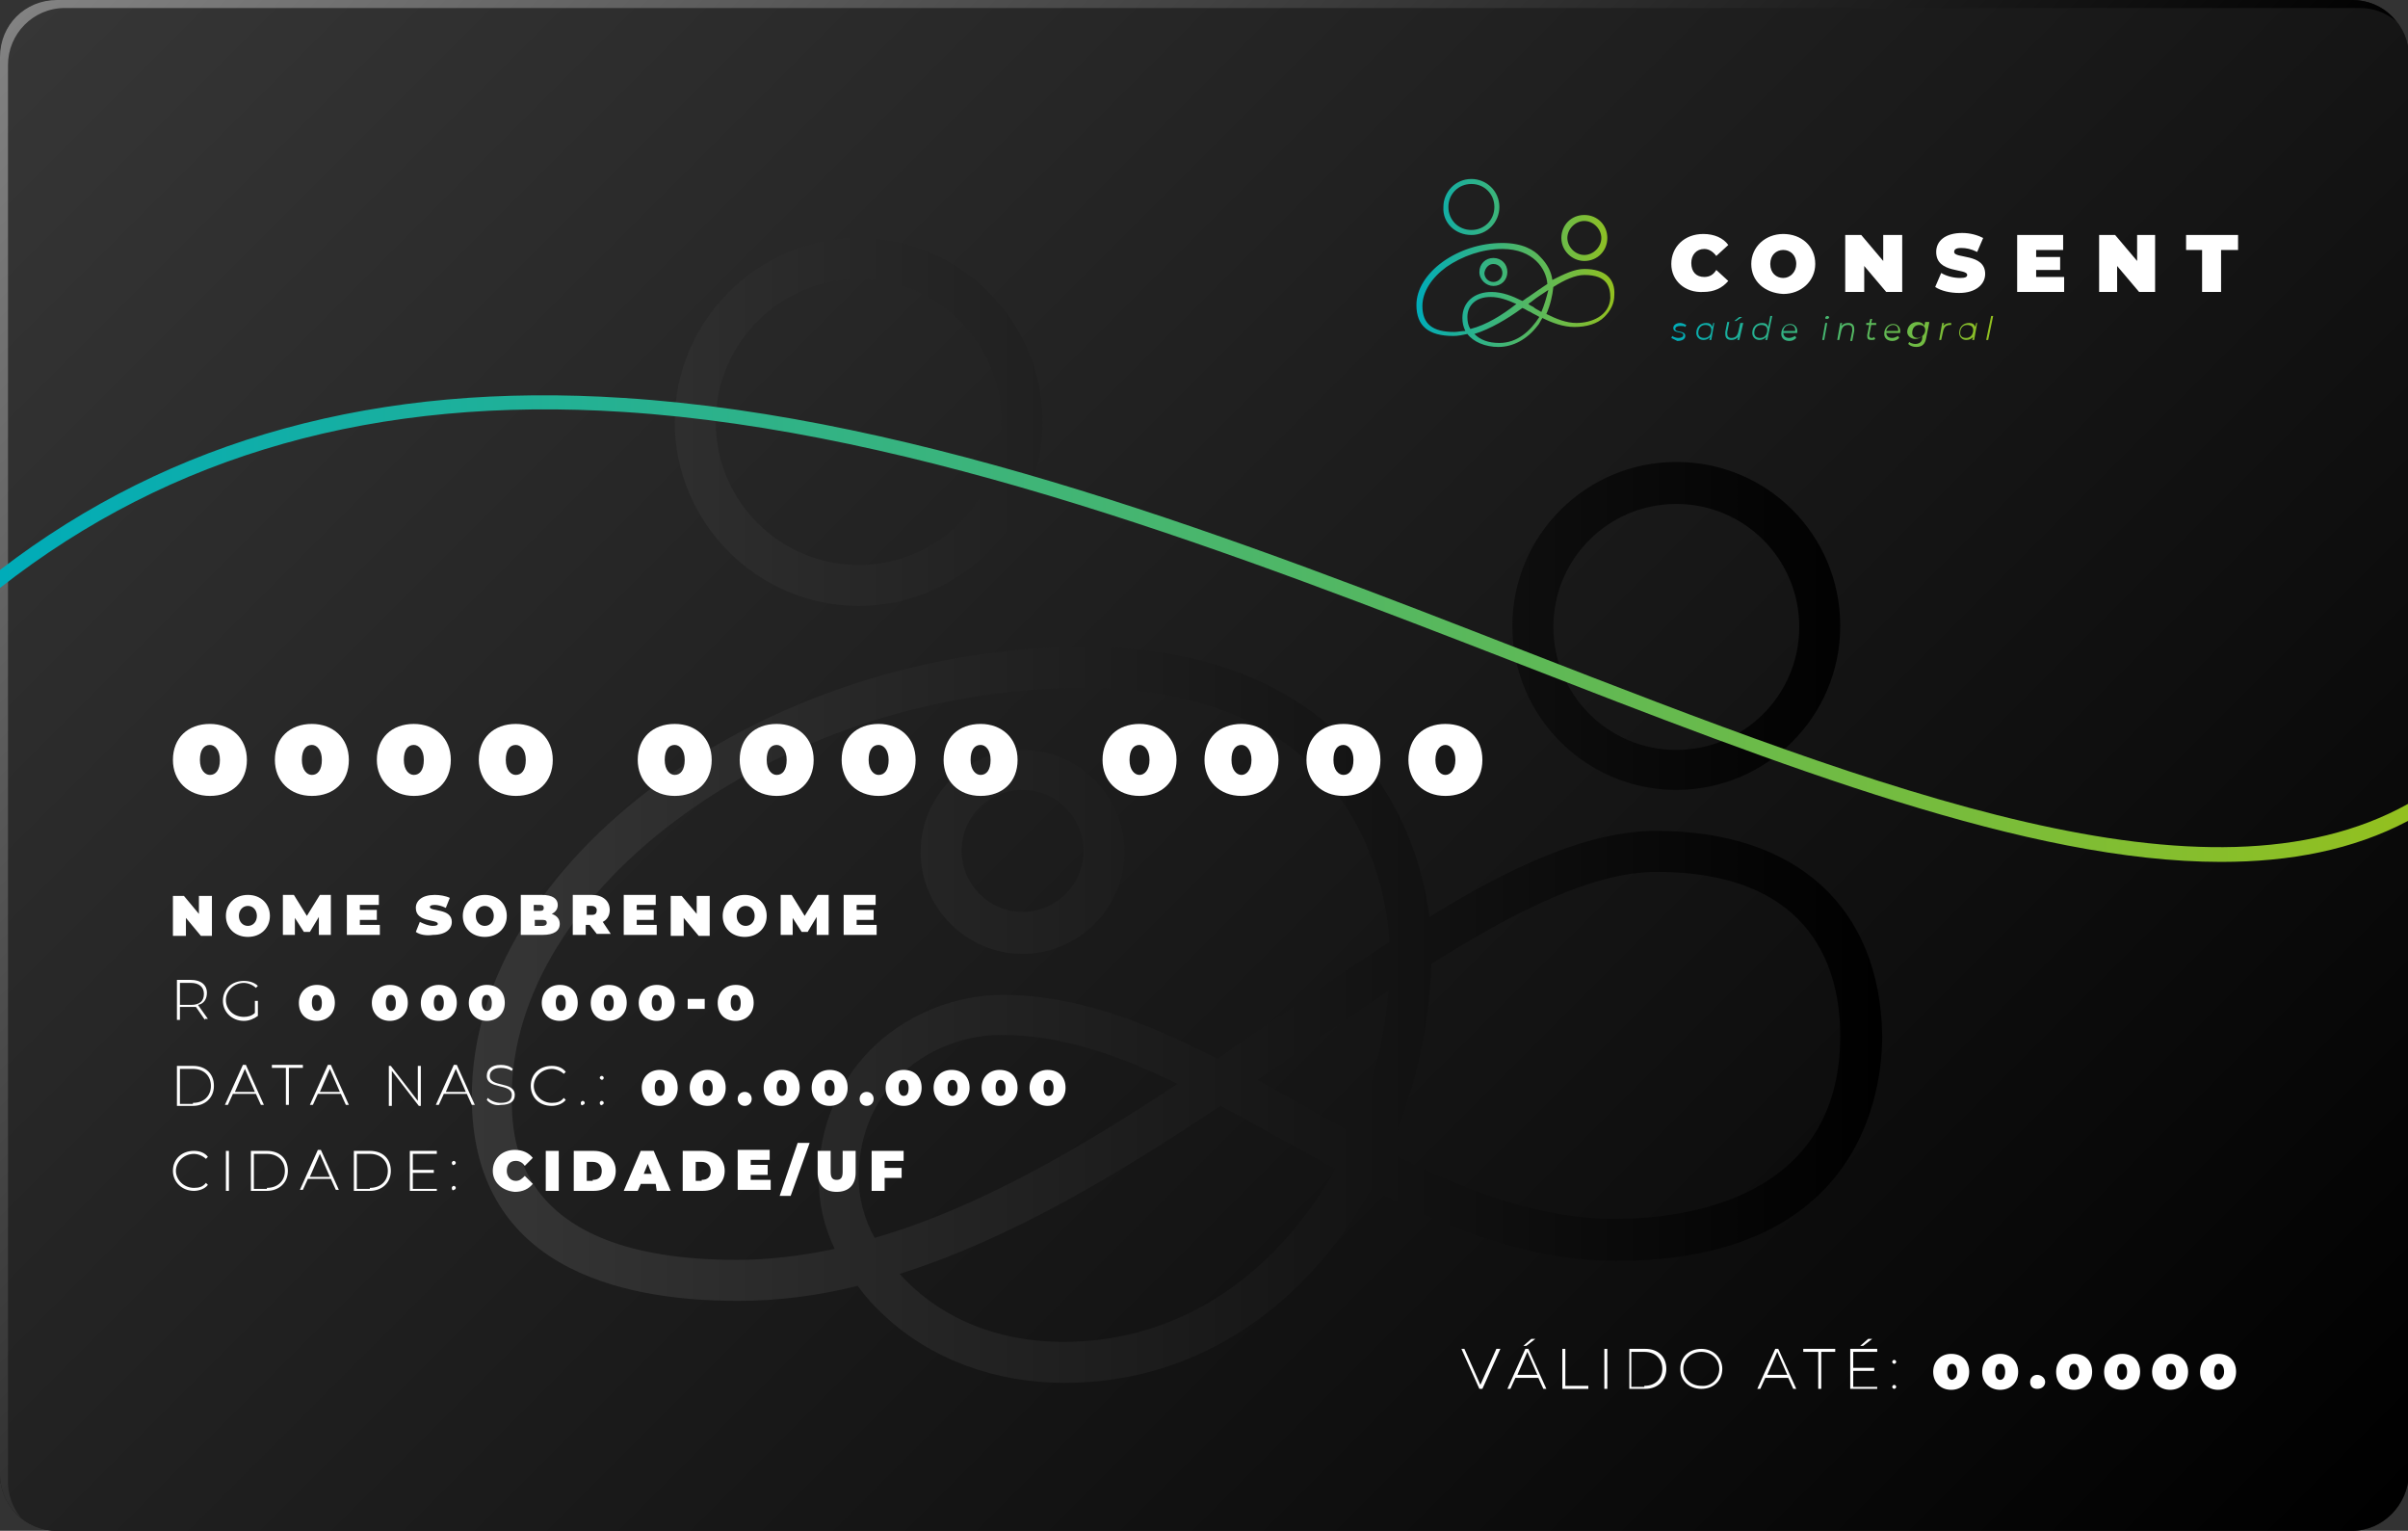<?xml version="1.0" encoding="utf-8"?>
<!-- Generator: Adobe Illustrator 21.1.0, SVG Export Plug-In . SVG Version: 6.00 Build 0)  -->
<svg version="1.1" id="Layer_1" xmlns="http://www.w3.org/2000/svg" xmlns:xlink="http://www.w3.org/1999/xlink" x="0px" y="0px"
	 viewBox="0 0 240.9 153.1" style="enable-background:new 0 0 240.9 153.1;" xml:space="preserve">
<rect x="0" y="0" width="240.9" height="153.1" fill="#333333" stroke="none"/>
<style type="text/css">
	.st0{fill:#1D1D1B;}
	.st1{fill:url(#SVGID_1_);}
	.st2{fill:url(#SVGID_2_);}
	.st3{fill:url(#SVGID_3_);}
	.st4{fill:url(#SVGID_4_);}
	.st5{fill:#FFFFFF;}
	.st6{fill:url(#SVGID_5_);}
	.st7{fill:url(#SVGID_6_);}
</style>
<path class="st0" d="M235.3,153.1H5.7c-3.1,0-5.7-2.5-5.7-5.7V5.7C0,2.5,2.5,0,5.7,0h229.6c3.1,0,5.7,2.5,5.7,5.7v141.7
	C240.9,150.5,238.4,153.1,235.3,153.1z"/>
<g>
	<linearGradient id="SVGID_1_" gradientUnits="userSpaceOnUse" x1="23.629" y1="-20.308" x2="217.316" y2="173.379">
		<stop  offset="0" style="stop-color:#363636"/>
		<stop  offset="1" style="stop-color:#000000"/>
	</linearGradient>
	<path class="st1" d="M235.3,153.1H5.7c-3.1,0-5.7-2.5-5.7-5.7V5.7C0,2.5,2.5,0,5.7,0h229.6c3.1,0,5.7,2.5,5.7,5.7v141.7
		C240.9,150.5,238.4,153.1,235.3,153.1z"/>
</g>
<g>
	<linearGradient id="SVGID_2_" gradientUnits="userSpaceOnUse" x1="23.629" y1="-20.308" x2="142.863" y2="98.926">
		<stop  offset="0" style="stop-color:#828282"/>
		<stop  offset="1" style="stop-color:#000000"/>
	</linearGradient>
	<path class="st2" d="M0.8,148.2V6.5c0-3.1,2.5-5.7,5.7-5.7h229.6c1.4,0,2.6,0.5,3.6,1.3c-1-1.3-2.6-2.1-4.4-2.1H5.7
		C2.5,0,0,2.5,0,5.7v141.7c0,1.8,0.8,3.4,2.1,4.4C1.3,150.8,0.8,149.6,0.8,148.2z"/>
</g>
<g>
	<linearGradient id="SVGID_3_" gradientUnits="userSpaceOnUse" x1="47.103" y1="81.041" x2="188.148" y2="81.041">
		<stop  offset="0" style="stop-color:#363636"/>
		<stop  offset="1" style="stop-color:#000000"/>
	</linearGradient>
	<path class="st3" d="M165.7,83.1c-6.8,0-14.4,3.5-22.7,8.6c-1.4-11.4-9.9-27-34.5-27c-32.1,0-61.3,21.4-61.3,45
		c0,16.9,14.5,20.4,26.6,20.4c4,0,8-0.5,12-1.5c0.8,1.1,1.7,2.1,2.7,3c4.6,4.3,11,6.7,18,6.7c13.9,0,24.5-8.3,30.7-19.4
		c7.7,4,15.8,7.2,24.5,7.2c24.7,0,26.6-17.2,26.6-22.5C188.1,90.7,179.7,83.1,165.7,83.1z M83.5,124.9c-3.3,0.7-6.6,1.1-9.8,1.1
		c-22.5,0-22.5-12.3-22.5-16.4c0-10,6.3-20.3,17.3-28.2c11.1-8,25.7-12.6,39.9-12.6c27.1,0,30.3,19.8,30.6,25.4
		c-3.5,2.3-7.1,4.7-10.8,7.3c-2.1,1.4-4.3,2.9-6.4,4.4c-7-3.6-14.1-6.4-21.5-6.4c-4.6,0-9.2,1.8-12.6,4.9c-3.7,3.4-5.8,8.2-5.8,13.5
		C81.9,120.2,82.4,122.6,83.5,124.9z M87.5,123.8c-1.1-2-1.6-4.1-1.6-6c0-9.3,7.4-14.3,14.3-14.3c5.9,0,11.7,2,17.6,4.9
		C108.1,114.8,97.9,120.8,87.5,123.8z M106.4,134.2c-7.5,0-13-3-16.4-6.8c11.1-3.5,21.9-10,32.1-16.8c2.1,1.1,4.2,2.3,6.4,3.5
		c1.7,0.9,3.4,1.9,5.1,2.8C128,126.9,118.6,134.2,106.4,134.2z M135.3,113.3c-1.6-0.9-3.3-1.8-4.9-2.7c-1.5-0.9-3-1.7-4.6-2.6
		c1.6-1.1,3.1-2.1,4.7-3.2c2.8-1.9,5.7-3.9,8.4-5.7C138.5,104,137.3,108.8,135.3,113.3z M161.6,121.9c-7.9,0-15.4-3-22.7-6.7
		c2.6-5.9,4.1-12.4,4.3-18.8c8.4-5.3,16.2-9.2,22.5-9.2c16,0,18.4,10.2,18.4,16.4C184.1,120.1,168.3,121.9,161.6,121.9z M85.9,60.6
		c10.1,0,18.4-8.3,18.4-18.4s-8.3-18.4-18.4-18.4s-18.4,8.3-18.4,18.4S75.8,60.6,85.9,60.6z M85.9,27.9c7.9,0,14.3,6.4,14.3,14.3
		s-6.4,14.3-14.3,14.3s-14.3-6.4-14.3-14.3S78.1,27.9,85.9,27.9z M167.7,79c9,0,16.4-7.3,16.4-16.4s-7.3-16.4-16.4-16.4
		c-9,0-16.4,7.3-16.4,16.4S158.7,79,167.7,79z M167.7,50.4c6.8,0,12.3,5.5,12.3,12.3s-5.5,12.3-12.3,12.3c-6.8,0-12.3-5.5-12.3-12.3
		S160.9,50.4,167.7,50.4z M102.3,95.4c5.6,0,10.2-4.6,10.2-10.2c0-5.6-4.6-10.2-10.2-10.2c-5.6,0-10.2,4.6-10.2,10.2
		C92.1,90.8,96.7,95.4,102.3,95.4z M102.3,79c3.4,0,6.1,2.8,6.1,6.1c0,3.4-2.8,6.1-6.1,6.1c-3.4,0-6.1-2.8-6.1-6.1
		C96.2,81.7,98.9,79,102.3,79z"/>
</g>
<linearGradient id="SVGID_4_" gradientUnits="userSpaceOnUse" x1="4.805916e-07" y1="62.83" x2="240.945" y2="62.83">
	<stop  offset="0" style="stop-color:#00ACB9"/>
	<stop  offset="1" style="stop-color:#93C01F"/>
</linearGradient>
<path class="st4" d="M240.9,80.4c-20.2,11.2-52.4-1.3-88.4-15.3c-28.2-11-60.2-23.4-90.1-25.3C37.9,38.2,17.2,43.8,0,57v1.8
	c17.1-13.4,37.7-19.2,62.4-17.6C92,43.1,123.9,55.5,152,66.4c26.5,10.3,50.9,19.8,70.2,19.8c6.9,0,13.2-1.2,18.7-4.1V80.4z"/>
<g>
	<path class="st5" d="M17.3,76c0-2.2,1.5-3.6,3.7-3.6c2.1,0,3.7,1.4,3.7,3.6s-1.5,3.6-3.7,3.6C18.8,79.6,17.3,78.1,17.3,76z M22,76
		c0-1-0.5-1.5-1-1.5c-0.6,0-1,0.5-1,1.5s0.5,1.5,1,1.5C21.6,77.5,22,77,22,76z"/>
	<path class="st5" d="M27.5,76c0-2.2,1.5-3.6,3.7-3.6c2.1,0,3.7,1.4,3.7,3.6s-1.5,3.6-3.7,3.6C29,79.6,27.5,78.1,27.5,76z M32.2,76
		c0-1-0.5-1.5-1-1.5c-0.6,0-1,0.5-1,1.5s0.5,1.5,1,1.5C31.8,77.5,32.2,77,32.2,76z"/>
	<path class="st5" d="M37.7,76c0-2.2,1.5-3.6,3.7-3.6c2.1,0,3.7,1.4,3.7,3.6s-1.5,3.6-3.7,3.6C39.3,79.6,37.7,78.1,37.7,76z
		 M42.4,76c0-1-0.5-1.5-1-1.5c-0.6,0-1,0.5-1,1.5s0.5,1.5,1,1.5C42,77.5,42.4,77,42.4,76z"/>
	<path class="st5" d="M47.9,76c0-2.2,1.5-3.6,3.7-3.6c2.1,0,3.7,1.4,3.7,3.6s-1.5,3.6-3.7,3.6C49.5,79.6,47.9,78.1,47.9,76z
		 M52.6,76c0-1-0.5-1.5-1-1.5c-0.6,0-1,0.5-1,1.5s0.5,1.5,1,1.5C52.2,77.5,52.6,77,52.6,76z"/>
	<path class="st5" d="M63.8,76c0-2.2,1.5-3.6,3.7-3.6c2.1,0,3.7,1.4,3.7,3.6s-1.5,3.6-3.7,3.6C65.3,79.6,63.8,78.1,63.8,76z
		 M68.5,76c0-1-0.5-1.5-1-1.5c-0.6,0-1,0.5-1,1.5s0.5,1.5,1,1.5C68.1,77.5,68.5,77,68.5,76z"/>
	<path class="st5" d="M74,76c0-2.2,1.5-3.6,3.7-3.6c2.1,0,3.7,1.4,3.7,3.6s-1.5,3.6-3.7,3.6C75.5,79.6,74,78.1,74,76z M78.7,76
		c0-1-0.5-1.5-1-1.5c-0.6,0-1,0.5-1,1.5s0.5,1.5,1,1.5C78.3,77.5,78.7,77,78.7,76z"/>
	<path class="st5" d="M84.2,76c0-2.2,1.5-3.6,3.7-3.6c2.1,0,3.7,1.4,3.7,3.6s-1.5,3.6-3.7,3.6C85.7,79.6,84.2,78.1,84.2,76z
		 M88.9,76c0-1-0.5-1.5-1-1.5c-0.6,0-1,0.5-1,1.5s0.5,1.5,1,1.5C88.5,77.5,88.9,77,88.9,76z"/>
	<path class="st5" d="M94.4,76c0-2.2,1.5-3.6,3.7-3.6c2.1,0,3.7,1.4,3.7,3.6s-1.5,3.6-3.7,3.6C95.9,79.6,94.4,78.1,94.4,76z
		 M99.1,76c0-1-0.5-1.5-1-1.5c-0.6,0-1,0.5-1,1.5s0.5,1.5,1,1.5C98.7,77.5,99.1,77,99.1,76z"/>
	<path class="st5" d="M110.3,76c0-2.2,1.5-3.6,3.7-3.6c2.1,0,3.7,1.4,3.7,3.6s-1.5,3.6-3.7,3.6C111.8,79.6,110.3,78.1,110.3,76z
		 M115,76c0-1-0.5-1.5-1-1.5c-0.6,0-1,0.5-1,1.5s0.5,1.5,1,1.5C114.5,77.5,115,77,115,76z"/>
	<path class="st5" d="M120.5,76c0-2.2,1.5-3.6,3.7-3.6c2.1,0,3.7,1.4,3.7,3.6s-1.5,3.6-3.7,3.6C122,79.6,120.5,78.1,120.5,76z
		 M125.2,76c0-1-0.5-1.5-1-1.5c-0.6,0-1,0.5-1,1.5s0.5,1.5,1,1.5C124.7,77.5,125.2,77,125.2,76z"/>
	<path class="st5" d="M130.7,76c0-2.2,1.5-3.6,3.7-3.6s3.7,1.4,3.7,3.6s-1.5,3.6-3.7,3.6S130.7,78.1,130.7,76z M135.4,76
		c0-1-0.5-1.5-1-1.5c-0.6,0-1,0.5-1,1.5s0.5,1.5,1,1.5C135,77.5,135.4,77,135.4,76z"/>
	<path class="st5" d="M140.9,76c0-2.2,1.5-3.6,3.7-3.6s3.7,1.4,3.7,3.6s-1.5,3.6-3.7,3.6S140.9,78.1,140.9,76z M145.6,76
		c0-1-0.5-1.5-1-1.5s-1,0.5-1,1.5s0.5,1.5,1,1.5S145.6,77,145.6,76z"/>
</g>
<g>
	<path class="st5" d="M21.2,89.6v4h-1.1l-1.5-1.8v1.8h-1.3v-4h1.1l1.5,1.8v-1.8H21.2z"/>
	<path class="st5" d="M22.6,91.6c0-1.2,0.9-2.1,2.2-2.1s2.2,0.9,2.2,2.1c0,1.2-0.9,2.1-2.2,2.1S22.6,92.8,22.6,91.6z M25.7,91.6
		c0-0.6-0.4-1-0.9-1s-0.9,0.4-0.9,1c0,0.6,0.4,1,0.9,1S25.7,92.2,25.7,91.6z"/>
	<path class="st5" d="M31.9,93.5l0-1.8l-0.9,1.5h-0.6l-0.9-1.4v1.7h-1.2v-4h1.1l1.3,2.1l1.3-2.1h1.1l0,4H31.9z"/>
	<path class="st5" d="M38,92.5v1h-3.3v-4h3.2v1H36V91h1.7v1H36v0.5H38z"/>
	<path class="st5" d="M41.6,93.2l0.4-1c0.4,0.2,0.9,0.4,1.3,0.4c0.4,0,0.5-0.1,0.5-0.2c0-0.5-2.2-0.1-2.2-1.6c0-0.7,0.6-1.3,1.9-1.3
		c0.5,0,1.1,0.1,1.5,0.3l-0.4,1c-0.4-0.2-0.8-0.3-1.1-0.3c-0.4,0-0.5,0.1-0.5,0.2c0,0.5,2.2,0.1,2.2,1.5c0,0.7-0.6,1.3-1.9,1.3
		C42.7,93.6,42,93.5,41.6,93.2z"/>
	<path class="st5" d="M46.3,91.6c0-1.2,0.9-2.1,2.2-2.1s2.2,0.9,2.2,2.1c0,1.2-0.9,2.1-2.2,2.1S46.3,92.8,46.3,91.6z M49.4,91.6
		c0-0.6-0.4-1-0.9-1s-0.9,0.4-0.9,1c0,0.6,0.4,1,0.9,1S49.4,92.2,49.4,91.6z"/>
	<path class="st5" d="M56,92.4c0,0.7-0.6,1.1-1.7,1.1h-2.2v-4h2.1c1.1,0,1.6,0.4,1.6,1c0,0.4-0.2,0.7-0.6,0.9
		C55.8,91.6,56,92,56,92.4z M53.4,90.5v0.6H54c0.3,0,0.4-0.1,0.4-0.3c0-0.2-0.1-0.3-0.4-0.3H53.4z M54.7,92.3c0-0.2-0.1-0.3-0.4-0.3
		h-0.8v0.6h0.8C54.5,92.6,54.7,92.5,54.7,92.3z"/>
	<path class="st5" d="M59,92.5h-0.4v1h-1.3v-4h1.9c1.1,0,1.8,0.6,1.8,1.5c0,0.6-0.3,1-0.7,1.2l0.8,1.2h-1.4L59,92.5z M59.2,90.6
		h-0.5v0.9h0.5c0.4,0,0.5-0.2,0.5-0.5C59.7,90.8,59.5,90.6,59.2,90.6z"/>
	<path class="st5" d="M65.7,92.5v1h-3.3v-4h3.2v1h-1.9V91h1.7v1h-1.7v0.5H65.7z"/>
	<path class="st5" d="M71,89.6v4h-1.1l-1.5-1.8v1.8h-1.3v-4h1.1l1.5,1.8v-1.8H71z"/>
	<path class="st5" d="M72.3,91.6c0-1.2,0.9-2.1,2.2-2.1s2.2,0.9,2.2,2.1c0,1.2-0.9,2.1-2.2,2.1S72.3,92.8,72.3,91.6z M75.5,91.6
		c0-0.6-0.4-1-0.9-1s-0.9,0.4-0.9,1c0,0.6,0.4,1,0.9,1S75.5,92.2,75.5,91.6z"/>
	<path class="st5" d="M81.7,93.5l0-1.8l-0.9,1.5h-0.6l-0.9-1.4v1.7h-1.2v-4h1.1l1.3,2.1l1.3-2.1h1.1l0,4H81.7z"/>
	<path class="st5" d="M87.7,92.5v1h-3.3v-4h3.2v1h-1.9V91h1.7v1h-1.7v0.5H87.7z"/>
	<path class="st5" d="M20.5,102l-0.9-1.3c-0.1,0-0.2,0-0.4,0H18v1.3h-0.3v-4h1.4c1,0,1.6,0.5,1.6,1.3c0,0.6-0.3,1.1-0.9,1.2l1,1.4
		H20.5z M19.1,100.5c0.9,0,1.3-0.4,1.3-1.1c0-0.7-0.5-1.1-1.3-1.1H18v2.2H19.1z"/>
	<path class="st5" d="M25.5,100.1h0.3v1.5c-0.4,0.3-0.9,0.5-1.4,0.5c-1.2,0-2.1-0.9-2.1-2c0-1.2,0.9-2,2.1-2c0.6,0,1.1,0.2,1.4,0.5
		l-0.2,0.2c-0.3-0.3-0.8-0.5-1.2-0.5c-1,0-1.8,0.8-1.8,1.7c0,1,0.8,1.7,1.8,1.7c0.4,0,0.8-0.1,1.1-0.4V100.1z"/>
	<path class="st5" d="M29.9,100.3c0-1.1,0.8-1.8,1.8-1.8c1.1,0,1.8,0.7,1.8,1.8c0,1.1-0.8,1.8-1.8,1.8
		C30.6,102.1,29.9,101.4,29.9,100.3z M32.2,100.3c0-0.5-0.2-0.8-0.5-0.8c-0.3,0-0.5,0.2-0.5,0.8c0,0.5,0.2,0.8,0.5,0.8
		C32,101.1,32.2,100.9,32.2,100.3z"/>
	<path class="st5" d="M37.2,100.3c0-1.1,0.8-1.8,1.8-1.8c1.1,0,1.8,0.7,1.8,1.8c0,1.1-0.8,1.8-1.8,1.8
		C38,102.1,37.2,101.4,37.2,100.3z M39.6,100.3c0-0.5-0.2-0.8-0.5-0.8c-0.3,0-0.5,0.2-0.5,0.8c0,0.5,0.2,0.8,0.5,0.8
		C39.4,101.1,39.6,100.9,39.6,100.3z"/>
	<path class="st5" d="M42.1,100.3c0-1.1,0.8-1.8,1.8-1.8c1.1,0,1.8,0.7,1.8,1.8c0,1.1-0.8,1.8-1.8,1.8
		C42.8,102.1,42.1,101.4,42.1,100.3z M44.4,100.3c0-0.5-0.2-0.8-0.5-0.8c-0.3,0-0.5,0.2-0.5,0.8c0,0.5,0.2,0.8,0.5,0.8
		C44.2,101.1,44.4,100.9,44.4,100.3z"/>
	<path class="st5" d="M46.9,100.3c0-1.1,0.8-1.8,1.8-1.8c1.1,0,1.8,0.7,1.8,1.8c0,1.1-0.8,1.8-1.8,1.8
		C47.7,102.1,46.9,101.4,46.9,100.3z M49.2,100.3c0-0.5-0.2-0.8-0.5-0.8c-0.3,0-0.5,0.2-0.5,0.8c0,0.5,0.2,0.8,0.5,0.8
		C49,101.1,49.2,100.9,49.2,100.3z"/>
	<path class="st5" d="M54.2,100.3c0-1.1,0.8-1.8,1.8-1.8c1.1,0,1.8,0.7,1.8,1.8c0,1.1-0.8,1.8-1.8,1.8
		C55,102.1,54.2,101.4,54.2,100.3z M56.6,100.3c0-0.5-0.2-0.8-0.5-0.8c-0.3,0-0.5,0.2-0.5,0.8c0,0.5,0.2,0.8,0.5,0.8
		C56.4,101.1,56.6,100.9,56.6,100.3z"/>
	<path class="st5" d="M59.1,100.3c0-1.1,0.8-1.8,1.8-1.8c1.1,0,1.8,0.7,1.8,1.8c0,1.1-0.8,1.8-1.8,1.8
		C59.8,102.1,59.1,101.4,59.1,100.3z M61.4,100.3c0-0.5-0.2-0.8-0.5-0.8c-0.3,0-0.5,0.2-0.5,0.8c0,0.5,0.2,0.8,0.5,0.8
		C61.2,101.1,61.4,100.9,61.4,100.3z"/>
	<path class="st5" d="M63.9,100.3c0-1.1,0.8-1.8,1.8-1.8c1.1,0,1.8,0.7,1.8,1.8c0,1.1-0.8,1.8-1.8,1.8
		C64.7,102.1,63.9,101.4,63.9,100.3z M66.2,100.3c0-0.5-0.2-0.8-0.5-0.8c-0.3,0-0.5,0.2-0.5,0.8c0,0.5,0.2,0.8,0.5,0.8
		C66,101.1,66.2,100.9,66.2,100.3z"/>
	<path class="st5" d="M68.8,99.9h1.7v1h-1.7V99.9z"/>
	<path class="st5" d="M71.8,100.3c0-1.1,0.8-1.8,1.8-1.8c1.1,0,1.8,0.7,1.8,1.8c0,1.1-0.8,1.8-1.8,1.8
		C72.5,102.1,71.8,101.4,71.8,100.3z M74.1,100.3c0-0.5-0.2-0.8-0.5-0.8c-0.3,0-0.5,0.2-0.5,0.8c0,0.5,0.2,0.8,0.5,0.8
		C73.9,101.1,74.1,100.9,74.1,100.3z"/>
	<path class="st5" d="M17.7,106.6h1.6c1.3,0,2.1,0.8,2.1,2c0,1.2-0.9,2-2.1,2h-1.6V106.6z M19.3,110.3c1.1,0,1.8-0.7,1.8-1.7
		c0-1-0.7-1.7-1.8-1.7H18v3.5H19.3z"/>
	<path class="st5" d="M25.6,109.4h-2.3l-0.5,1.1h-0.3l1.8-4h0.3l1.8,4h-0.3L25.6,109.4z M25.5,109.2l-1-2.3l-1,2.3H25.5z"/>
	<path class="st5" d="M28.6,106.8h-1.4v-0.3h3.1v0.3h-1.4v3.7h-0.3V106.8z"/>
	<path class="st5" d="M34.1,109.4h-2.3l-0.5,1.1H31l1.8-4h0.3l1.8,4h-0.3L34.1,109.4z M34,109.2l-1-2.3l-1,2.3H34z"/>
	<path class="st5" d="M42.1,106.6v4h-0.2l-2.7-3.5v3.5h-0.3v-4h0.2l2.7,3.5v-3.5H42.1z"/>
	<path class="st5" d="M46.7,109.4h-2.3l-0.5,1.1h-0.3l1.8-4h0.3l1.8,4h-0.3L46.7,109.4z M46.6,109.2l-1-2.3l-1,2.3H46.6z"/>
	<path class="st5" d="M48.7,110l0.1-0.2c0.3,0.3,0.8,0.5,1.3,0.5c0.8,0,1.1-0.3,1.1-0.8c0-1.2-2.5-0.5-2.5-1.9
		c0-0.6,0.4-1.1,1.4-1.1c0.4,0,0.9,0.1,1.2,0.4l-0.1,0.2c-0.3-0.2-0.7-0.3-1.1-0.3c-0.8,0-1.1,0.4-1.1,0.8c0,1.2,2.5,0.5,2.5,1.9
		c0,0.6-0.4,1-1.4,1C49.6,110.6,49,110.4,48.7,110z"/>
	<path class="st5" d="M53.1,108.6c0-1.2,0.9-2,2.1-2c0.6,0,1.1,0.2,1.4,0.6l-0.2,0.2c-0.3-0.3-0.8-0.5-1.2-0.5c-1,0-1.8,0.8-1.8,1.7
		s0.8,1.7,1.8,1.7c0.5,0,0.9-0.1,1.2-0.5l0.2,0.2c-0.3,0.4-0.9,0.6-1.4,0.6C53.9,110.6,53.1,109.7,53.1,108.6z"/>
	<path class="st5" d="M58.1,110.3c0-0.1,0.1-0.2,0.2-0.2c0.1,0,0.2,0.1,0.2,0.2c0,0.1-0.1,0.2-0.2,0.2
		C58.2,110.6,58.1,110.5,58.1,110.3z"/>
	<path class="st5" d="M60,107.8c0-0.1,0.1-0.2,0.2-0.2c0.1,0,0.2,0.1,0.2,0.2c0,0.1-0.1,0.2-0.2,0.2C60.2,108,60,107.9,60,107.8z
		 M60,110.3c0-0.1,0.1-0.2,0.2-0.2c0.1,0,0.2,0.1,0.2,0.2c0,0.1-0.1,0.2-0.2,0.2C60.2,110.6,60,110.5,60,110.3z"/>
	<path class="st5" d="M64.2,108.8c0-1.1,0.8-1.8,1.8-1.8c1.1,0,1.8,0.7,1.8,1.8c0,1.1-0.8,1.8-1.8,1.8
		C64.9,110.6,64.2,109.9,64.2,108.8z M66.5,108.8c0-0.5-0.2-0.8-0.5-0.8c-0.3,0-0.5,0.2-0.5,0.8c0,0.5,0.2,0.8,0.5,0.8
		C66.3,109.6,66.5,109.4,66.5,108.8z"/>
	<path class="st5" d="M69,108.8c0-1.1,0.8-1.8,1.8-1.8c1.1,0,1.8,0.7,1.8,1.8c0,1.1-0.8,1.8-1.8,1.8C69.7,110.6,69,109.9,69,108.8z
		 M71.3,108.8c0-0.5-0.2-0.8-0.5-0.8c-0.3,0-0.5,0.2-0.5,0.8c0,0.5,0.2,0.8,0.5,0.8C71.1,109.6,71.3,109.4,71.3,108.8z"/>
	<path class="st5" d="M73.8,109.9c0-0.4,0.3-0.7,0.7-0.7s0.7,0.3,0.7,0.7c0,0.4-0.3,0.7-0.7,0.7S73.8,110.3,73.8,109.9z"/>
	<path class="st5" d="M76.4,108.8c0-1.1,0.8-1.8,1.8-1.8c1.1,0,1.8,0.7,1.8,1.8c0,1.1-0.8,1.8-1.8,1.8
		C77.1,110.6,76.4,109.9,76.4,108.8z M78.7,108.8c0-0.5-0.2-0.8-0.5-0.8c-0.3,0-0.5,0.2-0.5,0.8c0,0.5,0.2,0.8,0.5,0.8
		C78.5,109.6,78.7,109.4,78.7,108.8z"/>
	<path class="st5" d="M81.2,108.8c0-1.1,0.8-1.8,1.8-1.8c1.1,0,1.8,0.7,1.8,1.8c0,1.1-0.8,1.8-1.8,1.8
		C82,110.6,81.2,109.9,81.2,108.8z M83.5,108.8c0-0.5-0.2-0.8-0.5-0.8c-0.3,0-0.5,0.2-0.5,0.8c0,0.5,0.2,0.8,0.5,0.8
		C83.3,109.6,83.5,109.4,83.5,108.8z"/>
	<path class="st5" d="M86,109.9c0-0.4,0.3-0.7,0.7-0.7s0.7,0.3,0.7,0.7c0,0.4-0.3,0.7-0.7,0.7S86,110.3,86,109.9z"/>
	<path class="st5" d="M88.6,108.8c0-1.1,0.8-1.8,1.8-1.8c1.1,0,1.8,0.7,1.8,1.8c0,1.1-0.8,1.8-1.8,1.8
		C89.4,110.6,88.6,109.9,88.6,108.8z M90.9,108.8c0-0.5-0.2-0.8-0.5-0.8c-0.3,0-0.5,0.2-0.5,0.8c0,0.5,0.2,0.8,0.5,0.8
		C90.7,109.6,90.9,109.4,90.9,108.8z"/>
	<path class="st5" d="M93.4,108.8c0-1.1,0.8-1.8,1.8-1.8c1.1,0,1.8,0.7,1.8,1.8c0,1.1-0.8,1.8-1.8,1.8
		C94.2,110.6,93.4,109.9,93.4,108.8z M95.8,108.8c0-0.5-0.2-0.8-0.5-0.8c-0.3,0-0.5,0.2-0.5,0.8c0,0.5,0.2,0.8,0.5,0.8
		C95.5,109.6,95.8,109.4,95.8,108.8z"/>
	<path class="st5" d="M98.2,108.8c0-1.1,0.8-1.8,1.8-1.8c1.1,0,1.8,0.7,1.8,1.8c0,1.1-0.8,1.8-1.8,1.8
		C99,110.6,98.2,109.9,98.2,108.8z M100.6,108.8c0-0.5-0.2-0.8-0.5-0.8c-0.3,0-0.5,0.2-0.5,0.8c0,0.5,0.2,0.8,0.5,0.8
		C100.4,109.6,100.6,109.4,100.6,108.8z"/>
	<path class="st5" d="M103,108.8c0-1.1,0.8-1.8,1.8-1.8c1.1,0,1.8,0.7,1.8,1.8c0,1.1-0.8,1.8-1.8,1.8
		C103.8,110.6,103,109.9,103,108.8z M105.4,108.8c0-0.5-0.2-0.8-0.5-0.8c-0.3,0-0.5,0.2-0.5,0.8c0,0.5,0.2,0.8,0.5,0.8
		C105.2,109.6,105.4,109.4,105.4,108.8z"/>
	<path class="st5" d="M17.3,117.1c0-1.2,0.9-2,2.1-2c0.6,0,1.1,0.2,1.4,0.6l-0.2,0.2c-0.3-0.3-0.8-0.5-1.2-0.5c-1,0-1.8,0.8-1.8,1.7
		s0.8,1.7,1.8,1.7c0.5,0,0.9-0.1,1.2-0.5l0.2,0.2c-0.3,0.4-0.9,0.6-1.4,0.6C18.2,119.1,17.3,118.2,17.3,117.1z"/>
	<path class="st5" d="M22.6,115.1h0.3v4h-0.3V115.1z"/>
	<path class="st5" d="M25.1,115.1h1.6c1.3,0,2.1,0.8,2.1,2c0,1.2-0.9,2-2.1,2h-1.6V115.1z M26.7,118.8c1.1,0,1.8-0.7,1.8-1.7
		c0-1-0.7-1.7-1.8-1.7h-1.3v3.5H26.7z"/>
	<path class="st5" d="M33.1,117.9h-2.3l-0.5,1.1h-0.3l1.8-4h0.3l1.8,4h-0.3L33.1,117.9z M33,117.7l-1-2.3l-1,2.3H33z"/>
	<path class="st5" d="M35.5,115.1H37c1.3,0,2.1,0.8,2.1,2c0,1.2-0.9,2-2.1,2h-1.6V115.1z M37,118.8c1.1,0,1.8-0.7,1.8-1.7
		c0-1-0.7-1.7-1.8-1.7h-1.3v3.5H37z"/>
	<path class="st5" d="M43.7,118.8v0.3H41v-4h2.7v0.3h-2.4v1.6h2.1v0.3h-2.1v1.6H43.7z"/>
	<path class="st5" d="M45.2,116.3c0-0.1,0.1-0.2,0.2-0.2c0.1,0,0.2,0.1,0.2,0.2c0,0.1-0.1,0.2-0.2,0.2
		C45.3,116.6,45.2,116.4,45.2,116.3z M45.2,118.8c0-0.1,0.1-0.2,0.2-0.2c0.1,0,0.2,0.1,0.2,0.2c0,0.1-0.1,0.2-0.2,0.2
		C45.3,119.1,45.2,119,45.2,118.8z"/>
	<path class="st5" d="M49.3,117.1c0-1.2,0.9-2.1,2.2-2.1c0.8,0,1.4,0.3,1.8,0.8l-0.8,0.8c-0.2-0.3-0.5-0.5-0.9-0.5
		c-0.6,0-0.9,0.4-0.9,1s0.4,1,0.9,1c0.4,0,0.6-0.2,0.9-0.5l0.8,0.8c-0.4,0.5-1,0.8-1.8,0.8C50.3,119.1,49.3,118.3,49.3,117.1z"/>
	<path class="st5" d="M54.6,115.1h1.3v4h-1.3V115.1z"/>
	<path class="st5" d="M57.4,115.1h2c1.3,0,2.2,0.8,2.2,2c0,1.2-0.9,2-2.2,2h-2V115.1z M59.3,118c0.6,0,0.9-0.3,0.9-0.9
		s-0.4-0.9-0.9-0.9h-0.6v1.9H59.3z"/>
	<path class="st5" d="M65.6,118.4h-1.5l-0.3,0.7h-1.4l1.7-4h1.3l1.7,4h-1.4L65.6,118.4z M65.2,117.4l-0.4-1l-0.4,1H65.2z"/>
	<path class="st5" d="M68.3,115.1h2c1.3,0,2.2,0.8,2.2,2c0,1.2-0.9,2-2.2,2h-2V115.1z M70.2,118c0.6,0,0.9-0.3,0.9-0.9
		s-0.4-0.9-0.9-0.9h-0.6v1.9H70.2z"/>
	<path class="st5" d="M77.1,118v1h-3.3v-4h3.2v1h-1.9v0.5h1.7v1h-1.7v0.5H77.1z"/>
	<path class="st5" d="M79.8,114.3H81l-1.9,5.3H78L79.8,114.3z"/>
	<path class="st5" d="M81.8,117.3v-2.2h1.3v2.1c0,0.6,0.2,0.8,0.6,0.8s0.6-0.2,0.6-0.8v-2.1h1.3v2.2c0,1.2-0.7,1.9-1.9,1.9
		S81.8,118.5,81.8,117.3z"/>
	<path class="st5" d="M88.5,116.1v0.7h1.7v1h-1.7v1.3h-1.3v-4h3.2v1H88.5z"/>
</g>
<g>
	<path class="st5" d="M150.1,134.9l-1.8,4H148l-1.8-4h0.3l1.6,3.6l1.6-3.6H150.1z"/>
	<path class="st5" d="M153.9,137.8h-2.3l-0.5,1.1h-0.3l1.8-4h0.3l1.8,4h-0.3L153.9,137.8z M153.8,137.5l-1-2.3l-1,2.3H153.8z
		 M152.7,134.6h-0.3l0.8-0.7h0.4L152.7,134.6z"/>
	<path class="st5" d="M156.3,134.9h0.3v3.7h2.3v0.3h-2.6V134.9z"/>
	<path class="st5" d="M160.5,134.9h0.3v4h-0.3V134.9z"/>
	<path class="st5" d="M163,134.9h1.6c1.3,0,2.1,0.8,2.1,2c0,1.2-0.9,2-2.1,2H163V134.9z M164.5,138.6c1.1,0,1.8-0.7,1.8-1.7
		c0-1-0.7-1.7-1.8-1.7h-1.3v3.5H164.5z"/>
	<path class="st5" d="M168.1,136.9c0-1.2,0.9-2,2.1-2c1.2,0,2.1,0.9,2.1,2c0,1.2-0.9,2-2.1,2C169,138.9,168.1,138.1,168.1,136.9z
		 M172,136.9c0-1-0.8-1.7-1.8-1.7c-1,0-1.8,0.7-1.8,1.7c0,1,0.8,1.7,1.8,1.7C171.2,138.7,172,137.9,172,136.9z"/>
	<path class="st5" d="M178.9,137.8h-2.3l-0.5,1.1h-0.3l1.8-4h0.3l1.8,4h-0.3L178.9,137.8z M178.8,137.5l-1-2.3l-1,2.3H178.8z"/>
	<path class="st5" d="M181.8,135.2h-1.4v-0.3h3.2v0.3h-1.4v3.7h-0.3V135.2z"/>
	<path class="st5" d="M187.8,138.6v0.3h-2.7v-4h2.7v0.3h-2.4v1.6h2.1v0.3h-2.1v1.6H187.8z M186.4,134.6h-0.3l0.8-0.7h0.4
		L186.4,134.6z"/>
	<path class="st5" d="M189.3,136.2c0-0.1,0.1-0.2,0.2-0.2c0.1,0,0.2,0.1,0.2,0.2c0,0.1-0.1,0.2-0.2,0.2
		C189.4,136.4,189.3,136.3,189.3,136.2z M189.3,138.7c0-0.1,0.1-0.2,0.2-0.2c0.1,0,0.2,0.1,0.2,0.2c0,0.1-0.1,0.2-0.2,0.2
		C189.4,138.9,189.3,138.8,189.3,138.7z"/>
	<path class="st5" d="M193.4,137.2c0-1.1,0.8-1.8,1.8-1.8c1.1,0,1.8,0.7,1.8,1.8c0,1.1-0.8,1.8-1.8,1.8
		C194.2,139,193.4,138.3,193.4,137.2z M195.8,137.2c0-0.5-0.2-0.8-0.5-0.8c-0.3,0-0.5,0.2-0.5,0.8c0,0.5,0.2,0.8,0.5,0.8
		C195.6,137.9,195.8,137.7,195.8,137.2z"/>
	<path class="st5" d="M198.3,137.2c0-1.1,0.8-1.8,1.8-1.8s1.8,0.7,1.8,1.8c0,1.1-0.8,1.8-1.8,1.8S198.3,138.3,198.3,137.2z
		 M200.6,137.2c0-0.5-0.2-0.8-0.5-0.8s-0.5,0.2-0.5,0.8c0,0.5,0.2,0.8,0.5,0.8S200.6,137.7,200.6,137.2z"/>
	<path class="st5" d="M203.1,138.2c0-0.4,0.3-0.7,0.7-0.7s0.8,0.3,0.8,0.7c0,0.4-0.3,0.7-0.8,0.7S203.1,138.6,203.1,138.2z"/>
	<path class="st5" d="M205.7,137.2c0-1.1,0.8-1.8,1.8-1.8c1.1,0,1.8,0.7,1.8,1.8c0,1.1-0.8,1.8-1.8,1.8
		C206.4,139,205.7,138.3,205.7,137.2z M208,137.2c0-0.5-0.2-0.8-0.5-0.8c-0.3,0-0.5,0.2-0.5,0.8c0,0.5,0.2,0.8,0.5,0.8
		C207.8,137.9,208,137.7,208,137.2z"/>
	<path class="st5" d="M210.5,137.2c0-1.1,0.8-1.8,1.8-1.8c1.1,0,1.8,0.7,1.8,1.8c0,1.1-0.8,1.8-1.8,1.8
		C211.2,139,210.5,138.3,210.5,137.2z M212.8,137.2c0-0.5-0.2-0.8-0.5-0.8c-0.3,0-0.5,0.2-0.5,0.8c0,0.5,0.2,0.8,0.5,0.8
		C212.6,137.9,212.8,137.7,212.8,137.2z"/>
	<path class="st5" d="M215.3,137.2c0-1.1,0.8-1.8,1.8-1.8s1.8,0.7,1.8,1.8c0,1.1-0.8,1.8-1.8,1.8S215.3,138.3,215.3,137.2z
		 M217.7,137.2c0-0.5-0.2-0.8-0.5-0.8s-0.5,0.2-0.5,0.8c0,0.5,0.2,0.8,0.5,0.8S217.7,137.7,217.7,137.2z"/>
	<path class="st5" d="M220.1,137.2c0-1.1,0.8-1.8,1.8-1.8c1.1,0,1.8,0.7,1.8,1.8c0,1.1-0.8,1.8-1.8,1.8
		C220.9,139,220.1,138.3,220.1,137.2z M222.5,137.2c0-0.5-0.2-0.8-0.5-0.8c-0.3,0-0.5,0.2-0.5,0.8c0,0.5,0.2,0.8,0.5,0.8
		C222.2,137.9,222.5,137.7,222.5,137.2z"/>
</g>
<g>
	<linearGradient id="SVGID_5_" gradientUnits="userSpaceOnUse" x1="141.733" y1="26.362" x2="161.575" y2="26.362">
		<stop  offset="0" style="stop-color:#00ACB9"/>
		<stop  offset="1" style="stop-color:#93C01F"/>
	</linearGradient>
	<path class="st6" d="M158.5,26.9c-1,0-2,0.5-3.2,1.1c-0.1-0.8-0.5-1.6-1.2-2.3c-0.6-0.7-1.8-1.4-3.8-1.4c-4.5,0-8.6,3-8.6,6.2
		c0,2.1,1.2,3.1,3.7,3.1c0.5,0,0.9-0.1,1.4-0.2c0.6,0.8,1.8,1.3,3.1,1.3c1.5,0,2.9-0.8,3.9-2.1c0.2-0.2,0.3-0.5,0.5-0.8
		c1,0.5,2.1,0.9,3.2,0.9c1.2,0,2.3-0.3,3-1c0.6-0.6,1-1.3,1-2.2C161.6,27.9,160.6,26.9,158.5,26.9z M145.5,33.2
		c-2.2,0-3.2-0.8-3.2-2.6c0-1.4,0.9-2.8,2.4-3.9c1.6-1.1,3.6-1.8,5.6-1.8c3.1,0,4.4,2,4.5,3.5c-0.6,0.4-1.2,0.8-1.9,1.3
		c-0.2,0.1-0.4,0.3-0.6,0.4c-1-0.5-2-0.9-3.1-0.9c-1.7,0-2.9,1-2.9,2.6c0,0.5,0.1,0.9,0.3,1.3C146.2,33.1,145.8,33.2,145.5,33.2z
		 M147.1,32.9c-0.2-0.3-0.3-0.7-0.3-1.2c0-1.2,0.9-2,2.3-2c0.9,0,1.7,0.3,2.6,0.7C150.3,31.5,148.7,32.5,147.1,32.9z M150,34.3
		c-1.1,0-1.9-0.3-2.5-0.9c1.6-0.5,3.3-1.5,4.8-2.6c0.3,0.1,0.5,0.3,0.8,0.4c0.3,0.2,0.6,0.3,0.9,0.5C153.1,33.1,151.8,34.3,150,34.3
		z M154.2,31.2c-0.3-0.2-0.6-0.3-0.8-0.5c-0.2-0.1-0.4-0.2-0.5-0.3c0.1-0.1,0.3-0.2,0.4-0.3c0.5-0.4,1-0.7,1.6-1.1
		C154.7,29.8,154.5,30.5,154.2,31.2z M157.7,32.3c-1,0-2-0.4-3-0.9c0.4-0.9,0.6-1.8,0.7-2.7c1.1-0.7,2.2-1.2,3.1-1.2
		c2.3,0,2.6,1.2,2.6,2.3C161,31.6,159.2,32.3,157.7,32.3z M147.2,23.5c1.6,0,2.8-1.3,2.8-2.8c0-1.6-1.3-2.8-2.8-2.8
		c-1.6,0-2.8,1.3-2.8,2.8C144.3,22.3,145.6,23.5,147.2,23.5z M147.2,18.4c1.3,0,2.3,1,2.3,2.3c0,1.3-1,2.3-2.3,2.3s-2.3-1-2.3-2.3
		C144.9,19.4,145.9,18.4,147.2,18.4z M158.5,26.1c1.3,0,2.3-1,2.3-2.3s-1-2.3-2.3-2.3c-1.3,0-2.3,1-2.3,2.3S157.3,26.1,158.5,26.1z
		 M158.5,22.1c0.9,0,1.7,0.8,1.7,1.7s-0.8,1.7-1.7,1.7c-0.9,0-1.7-0.8-1.7-1.7S157.6,22.1,158.5,22.1z M149.4,28.6
		c0.8,0,1.4-0.6,1.4-1.4c0-0.8-0.6-1.4-1.4-1.4c-0.8,0-1.4,0.6-1.4,1.4C148,28,148.7,28.6,149.4,28.6z M149.4,26.4
		c0.5,0,0.9,0.4,0.9,0.9c0,0.5-0.4,0.9-0.9,0.9c-0.5,0-0.9-0.4-0.9-0.9C148.6,26.7,149,26.4,149.4,26.4z"/>
	<g>
		<path class="st5" d="M167.2,26.4c0-1.7,1.3-3,3.2-3c1.1,0,2,0.4,2.5,1.1l-1.2,1.1c-0.3-0.4-0.7-0.7-1.2-0.7
			c-0.8,0-1.3,0.6-1.3,1.4c0,0.9,0.5,1.4,1.3,1.4c0.5,0,0.9-0.2,1.2-0.7l1.2,1.1c-0.6,0.7-1.4,1.1-2.5,1.1
			C168.6,29.3,167.2,28.1,167.2,26.4z"/>
		<path class="st5" d="M175.2,26.4c0-1.7,1.4-3,3.2-3c1.8,0,3.2,1.2,3.2,3c0,1.7-1.4,3-3.2,3C176.5,29.3,175.2,28.1,175.2,26.4z
			 M179.7,26.4c0-0.9-0.6-1.4-1.3-1.4s-1.3,0.5-1.3,1.4c0,0.9,0.6,1.4,1.3,1.4S179.7,27.2,179.7,26.4z"/>
		<path class="st5" d="M190.3,23.5v5.7h-1.6l-2.2-2.6v2.6h-1.9v-5.7h1.6l2.2,2.6v-2.6H190.3z"/>
		<path class="st5" d="M193.6,28.7l0.6-1.4c0.5,0.3,1.2,0.5,1.9,0.5c0.5,0,0.7-0.1,0.7-0.3c0-0.7-3.1-0.1-3.1-2.3
			c0-1.1,0.9-1.9,2.6-1.9c0.8,0,1.5,0.2,2.1,0.5l-0.6,1.4c-0.6-0.3-1.1-0.4-1.6-0.4c-0.6,0-0.7,0.2-0.7,0.4c0,0.7,3.1,0.1,3.1,2.2
			c0,1-0.9,1.9-2.6,1.9C195.1,29.3,194.2,29.1,193.6,28.7z"/>
		<path class="st5" d="M206.5,27.8v1.4h-4.7v-5.7h4.6V25h-2.7v0.7h2.4V27h-2.4v0.7H206.5z"/>
		<path class="st5" d="M215.6,23.5v5.7h-1.6l-2.2-2.6v2.6H210v-5.7h1.6l2.2,2.6v-2.6H215.6z"/>
		<path class="st5" d="M220.4,25h-1.7v-1.5h5.2V25h-1.7v4.2h-1.9V25z"/>
	</g>
	<linearGradient id="SVGID_6_" gradientUnits="userSpaceOnUse" x1="167.244" y1="33.138" x2="199.419" y2="33.138">
		<stop  offset="0" style="stop-color:#00ACB9"/>
		<stop  offset="1" style="stop-color:#93C01F"/>
	</linearGradient>
	<path class="st7" d="M167.2,33.8l0.1-0.2c0.1,0.1,0.4,0.2,0.6,0.2c0.3,0,0.5-0.1,0.5-0.3c0-0.4-1-0.1-1-0.7c0-0.3,0.3-0.5,0.7-0.5
		c0.2,0,0.4,0.1,0.6,0.2l-0.1,0.2c-0.1-0.1-0.3-0.1-0.5-0.1c-0.3,0-0.5,0.1-0.5,0.3c0,0.4,1,0.1,1,0.7c0,0.3-0.3,0.5-0.8,0.5
		C167.6,34,167.4,33.9,167.2,33.8z M171.5,32.3l-0.3,1.7H171l0.1-0.3c-0.2,0.2-0.4,0.3-0.7,0.3c-0.4,0-0.7-0.3-0.7-0.7
		c0-0.6,0.4-1,1-1c0.3,0,0.5,0.1,0.6,0.4l0.1-0.4H171.5z M171.2,33c0-0.3-0.2-0.5-0.6-0.5c-0.4,0-0.7,0.3-0.7,0.8
		c0,0.3,0.2,0.5,0.6,0.5C170.9,33.8,171.2,33.5,171.2,33z M174.4,32.3L174,34h-0.2l0.1-0.3c-0.2,0.2-0.4,0.3-0.7,0.3
		c-0.4,0-0.6-0.2-0.6-0.6c0-0.1,0-0.1,0-0.2l0.2-1h0.2l-0.2,1c0,0.1,0,0.1,0,0.2c0,0.2,0.1,0.4,0.4,0.4c0.4,0,0.6-0.2,0.7-0.6
		l0.2-0.9H174.4z M173.7,32.1h-0.2l0.5-0.4h0.3L173.7,32.1z M177.3,31.6l-0.5,2.4h-0.2l0.1-0.3c-0.2,0.2-0.4,0.3-0.7,0.3
		c-0.4,0-0.7-0.3-0.7-0.7c0-0.6,0.4-1,1-1c0.3,0,0.5,0.1,0.6,0.4l0.2-1.1H177.3z M176.8,33c0-0.3-0.2-0.5-0.6-0.5
		c-0.4,0-0.7,0.3-0.7,0.8c0,0.3,0.2,0.5,0.6,0.5C176.5,33.8,176.8,33.5,176.8,33z M178.4,33.2C178.4,33.3,178.4,33.3,178.4,33.2
		c0,0.4,0.2,0.6,0.6,0.6c0.2,0,0.4-0.1,0.6-0.2l0.1,0.2c-0.2,0.2-0.4,0.3-0.7,0.3c-0.5,0-0.8-0.3-0.8-0.7c0-0.6,0.4-1,0.9-1
		c0.4,0,0.7,0.3,0.7,0.7c0,0.1,0,0.1,0,0.2H178.4z M178.4,33.1h1.2c0,0,0,0,0-0.1c0-0.3-0.2-0.5-0.5-0.5
		C178.7,32.5,178.5,32.7,178.4,33.1z M182.6,32.3h0.2l-0.3,1.7h-0.2L182.6,32.3z M182.6,31.8c0-0.1,0.1-0.2,0.2-0.2
		c0.1,0,0.2,0.1,0.2,0.1c0,0.1-0.1,0.2-0.2,0.2C182.7,31.9,182.6,31.9,182.6,31.8z M185.5,32.9c0,0.1,0,0.1,0,0.2l-0.2,1h-0.2l0.2-1
		c0-0.1,0-0.1,0-0.2c0-0.2-0.1-0.4-0.4-0.4c-0.4,0-0.6,0.2-0.7,0.6L184,34h-0.2l0.3-1.7h0.2l-0.1,0.3c0.2-0.2,0.4-0.3,0.7-0.3
		C185.3,32.3,185.5,32.5,185.5,32.9z M187,33.5c0,0,0,0.1,0,0.1c0,0.1,0.1,0.2,0.2,0.2c0.1,0,0.2,0,0.3-0.1l0.1,0.2
		c-0.1,0.1-0.2,0.1-0.4,0.1c-0.3,0-0.4-0.1-0.4-0.4c0,0,0-0.1,0-0.1l0.2-1h-0.3l0-0.2h0.3l0.1-0.4h0.2l-0.1,0.4h0.5l0,0.2h-0.5
		L187,33.5z M188.7,33.2C188.7,33.3,188.7,33.3,188.7,33.2c0,0.4,0.2,0.6,0.6,0.6c0.2,0,0.4-0.1,0.6-0.2l0.1,0.2
		c-0.2,0.2-0.4,0.3-0.7,0.3c-0.5,0-0.8-0.3-0.8-0.7c0-0.6,0.4-1,0.9-1c0.4,0,0.7,0.3,0.7,0.7c0,0.1,0,0.1,0,0.2H188.7z M188.7,33.1
		h1.2c0,0,0,0,0-0.1c0-0.3-0.2-0.5-0.5-0.5C189.1,32.5,188.8,32.7,188.7,33.1z M193,32.3l-0.3,1.5c-0.1,0.6-0.4,0.9-1,0.9
		c-0.3,0-0.6-0.1-0.8-0.3l0.1-0.2c0.1,0.1,0.4,0.2,0.6,0.2c0.4,0,0.7-0.2,0.7-0.6l0-0.2c-0.2,0.2-0.4,0.3-0.7,0.3
		c-0.4,0-0.8-0.3-0.8-0.7c0-0.5,0.4-1,1-1c0.3,0,0.6,0.1,0.7,0.4l0.1-0.4H193z M192.6,33c0-0.3-0.2-0.5-0.6-0.5
		c-0.4,0-0.7,0.3-0.7,0.8c0,0.3,0.2,0.5,0.6,0.5C192.3,33.7,192.6,33.4,192.6,33z M195.2,32.3l0,0.2c0,0,0,0-0.1,0
		c-0.4,0-0.6,0.2-0.7,0.6l-0.2,0.9H194l0.3-1.7h0.2l-0.1,0.3C194.6,32.4,194.8,32.3,195.2,32.3z M197.8,32.3l-0.3,1.7h-0.2l0.1-0.3
		c-0.2,0.2-0.4,0.3-0.7,0.3c-0.4,0-0.7-0.3-0.7-0.7c0-0.6,0.4-1,1-1c0.3,0,0.5,0.1,0.6,0.4l0.1-0.4H197.8z M197.4,33
		c0-0.3-0.2-0.5-0.6-0.5c-0.4,0-0.7,0.3-0.7,0.8c0,0.3,0.2,0.5,0.6,0.5C197.1,33.8,197.4,33.5,197.4,33z M199.2,31.6h0.2l-0.5,2.4
		h-0.2L199.2,31.6z"/>
</g>
</svg>
